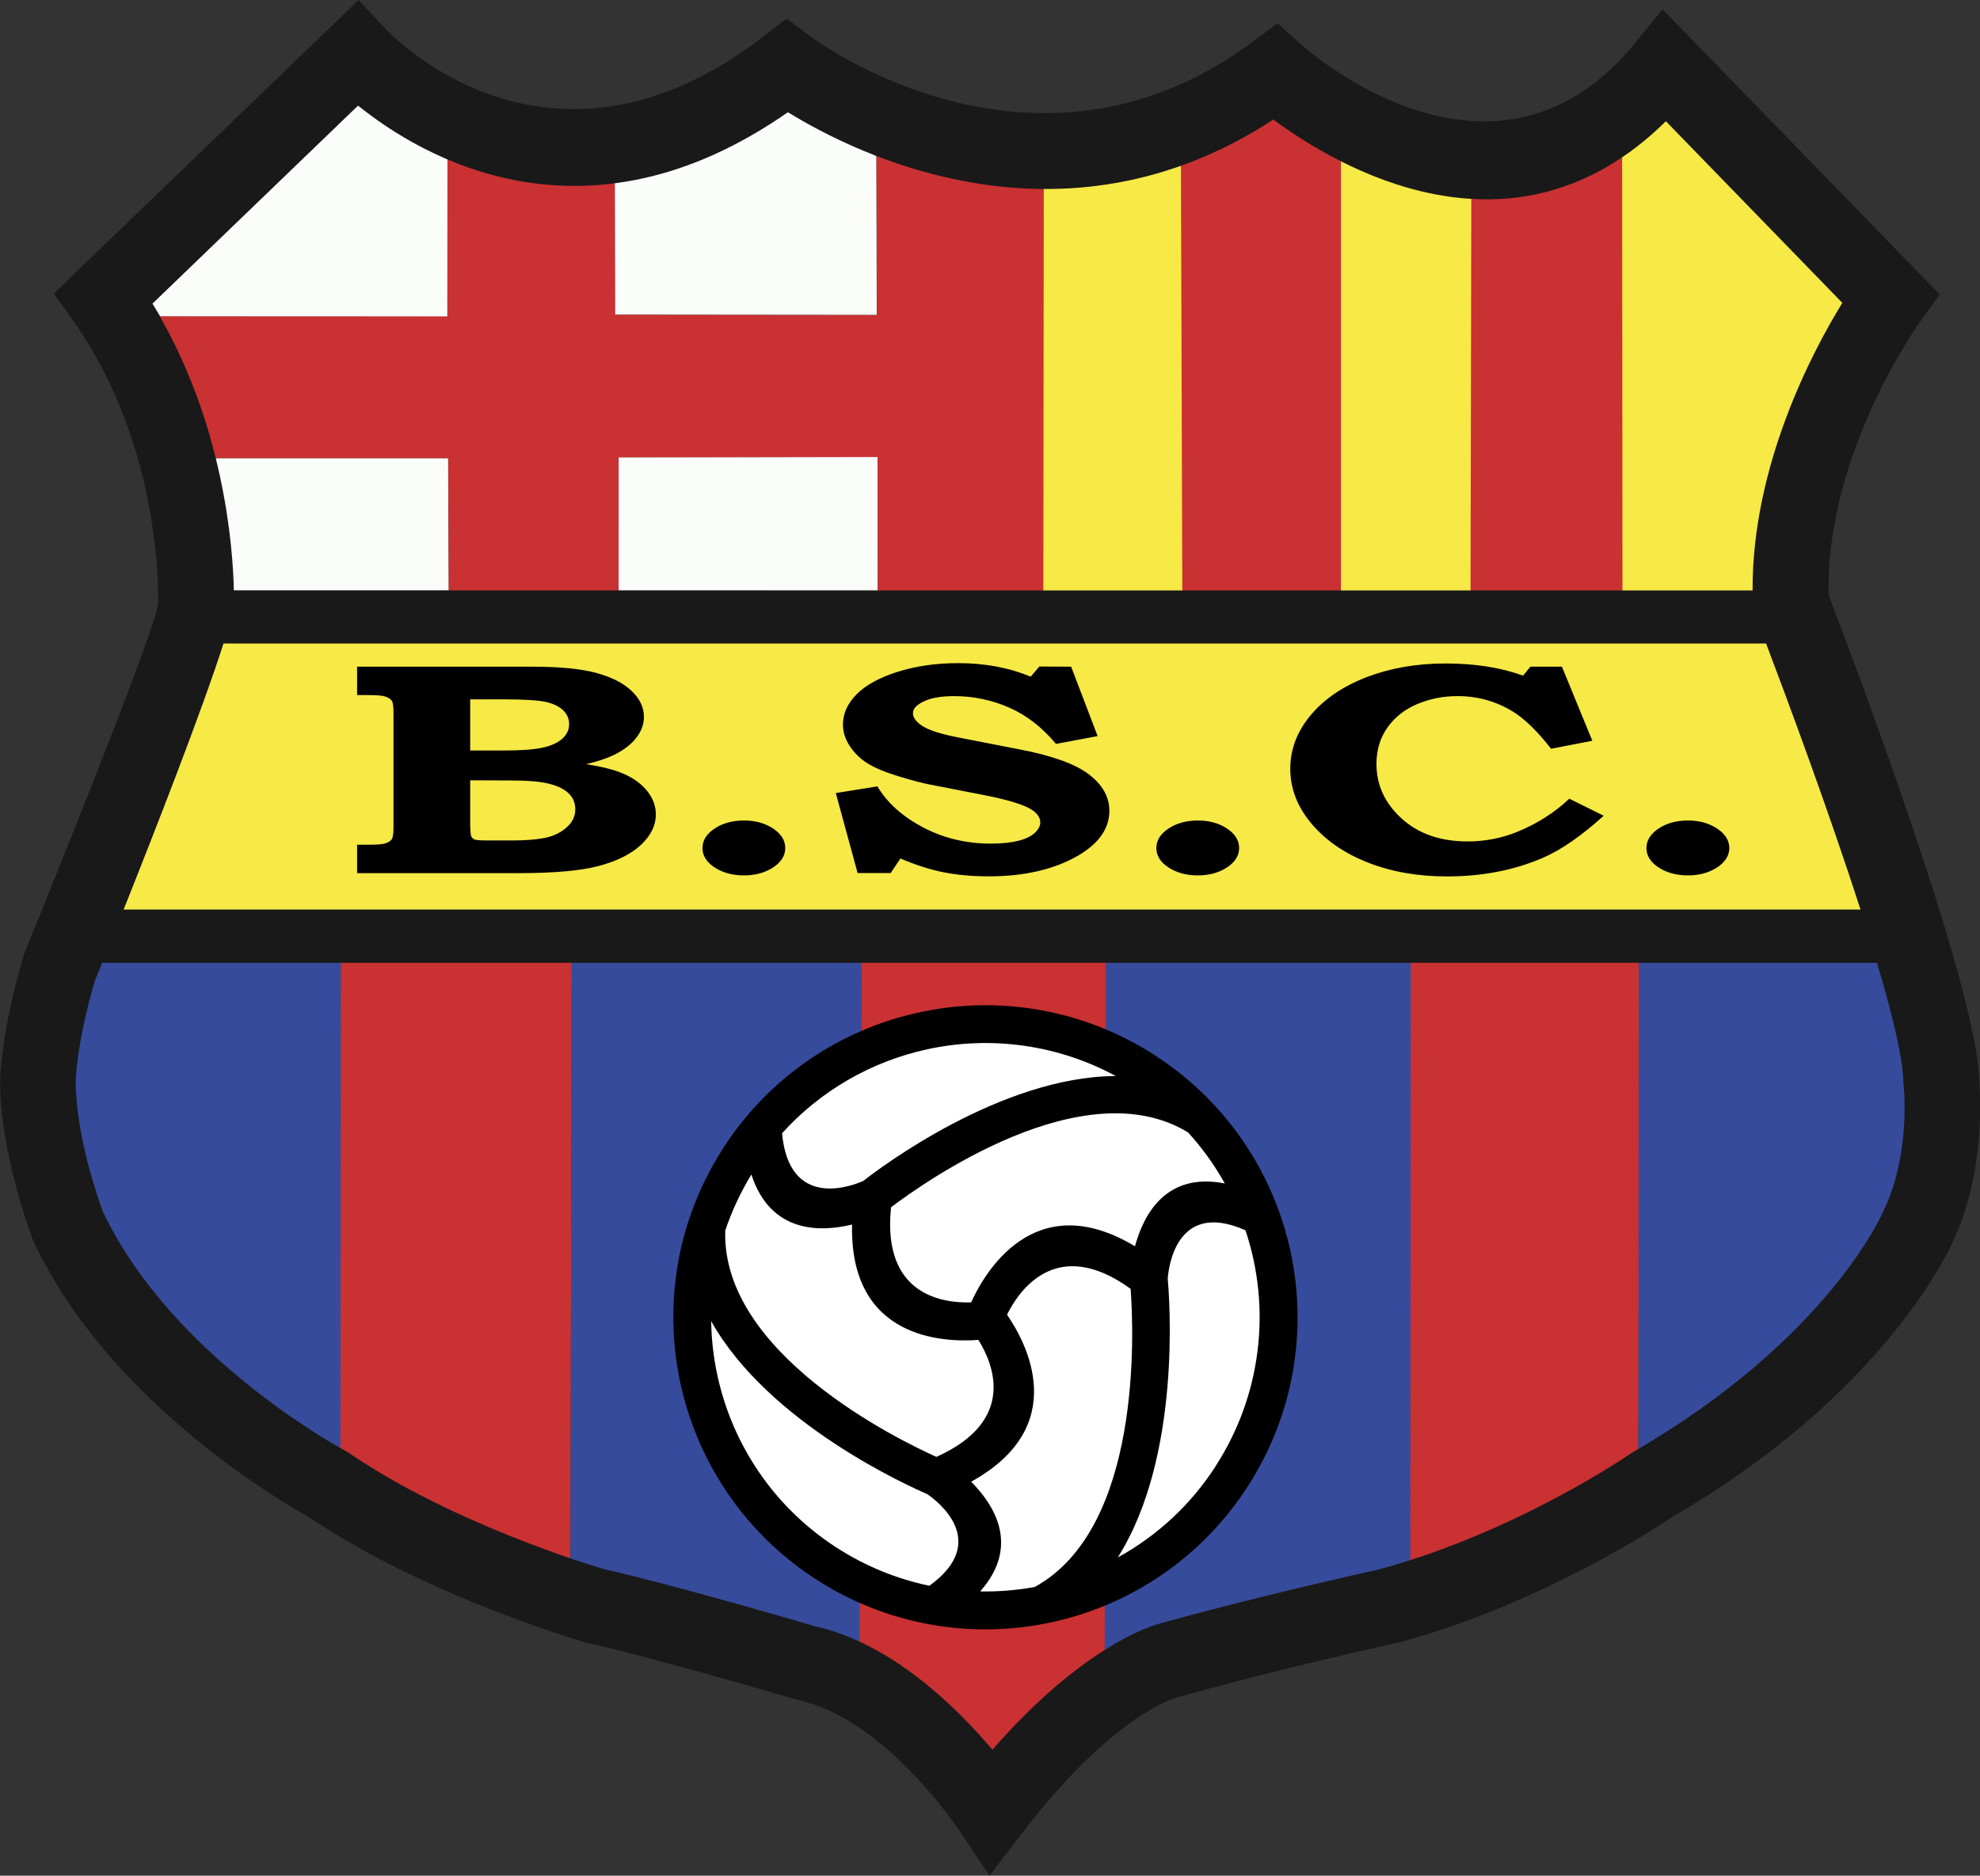 <svg version="1.1" id="Layer_1" xmlns="http://www.w3.org/2000/svg" x="0" y="0" viewBox="1062.3 -659.9 2279.4 2159.6" style="enable-background:new 1062.3 -659.9 2279.4 2159.6" xml:space="preserve"><rect x="1062.3" y="-659.9" width="2279.4" height="2159.6" fill="#333333" stroke="none"/><style>.st0{fill:#f7e946}.st2{fill:#364b9b}.st3{fill:#ca3132}</style><path class="st0" d="M1204.4 387.5h1999.9c-37.5-116.6-86.4-247.6-108.8-306.7h-1776c-24.1 75.7-79.2 216.7-115.1 306.7z"/><path d="m1578.9 20-.7-152.4h-267.7L1331.3 20h247.6zm195.5-153.5 298.2-.3.1 153.9-298.3-.1v-153.5zm-4.5-316.1 199.5-81.2 101.8 50.4.4 183.1-301.4-.3-.3-152zm-532.2 139.2 236.7-228 103 62-.1 181-330.5-.1-9.1-14.9z" style="fill:#fbfdfb"/><path class="st0" d="m2263-444.3 160.3-29.5 1.2 495.5-162 .4.5-466.4zm341.7-34.1 152.6 43.3V22.4l-153.5.4.9-501.2zm323.1-1.7L2980-523l205.3 212.1s-106.2 192-102.4 332.8l-154.2.4-.9-502.4z"/><path class="st2" d="m1454.7 1009.2.3-562.1h-276.1c0 .1-178.5 290.6 275.8 562.1z"/><path class="st3" d="m1454.7 448 265.9.1-1.6 690.8s-112-27.2-264.8-126.5l.5-564.4z"/><path class="st2" d="m1720.2 446.9 333.9.5-1.4 787.8s-108.3-41.9-273.8-80.3c-22.1-5.1-42.1-12.7-59.8-18.1l1.1-689.9z"/><path class="st3" d="M2054.1 445.9h281.6l-.4 794.9-67.4 51.5-63.1 64.4-75.3-74.3-77.6-49.9 2.2-786.6z"/><path class="st2" d="m2335.6 445.9-1.6 795.2 352.3-93 1.5-702.4-352.2.2z"/><path class="st3" d="m2686.4 447.1 263.4.4-1.5 564.1s-90.8 65.7-262.4 127l.5-691.5z"/><path class="st2" d="m2948.9 444.4 273.9 1.1s200.7 300.4-274.4 566.7l.5-567.8z"/><path class="st3" d="M2756.1-435.1s99.9 2.1 173.6-48.9l.4 506.3-174.9-.8.9-456.6zm-334.3-34.3 106.4-55.1 77.8 47.8V21.6h-182.6l-1.6-491zm-157.9 23.8-.5 468-190.6.3-.1-156.4-298.2.3V21H1579l-.7-153.5h-269.2l-66.2-163.1 334.5.1.1-181.8 192.6 25.4.3 154.5 301.4.3-.4-184.9 192.5 36.4z"/><path d="M1473.4 140.4v-32.7h202.2c30.9 0 55.2 2.4 72.9 7.1 17.7 4.8 31.3 11.7 40.8 20.7s14.3 19 14.3 29.9c0 7.8-2.5 15.3-7.5 22.4-5 7.1-12.2 13.3-21.7 18.7-9.4 5.4-21.9 9.8-37.3 13.4 16.7 2.7 29.5 5.8 38.4 9.2 12.8 4.8 23 11.5 30.5 20.1 7.5 8.6 11.3 18.2 11.3 28.7 0 12.6-5.7 24.2-17.1 34.9-11.4 10.6-27.5 18.7-48.4 24.3-20.8 5.5-51.3 8.3-91.5 8.3h-186.9v-32.7h14c9.3 0 15.6-.5 18.9-1.7 3.3-1.1 5.6-2.6 7-4.6 1.3-2 2-6.4 2-13.4V160.3c0-7.1-.7-11.7-2-13.5-1.4-1.9-3.7-3.4-7-4.6-3.3-1.2-9.6-1.8-18.9-1.8h-14zm130.2 63.8h39.1c20.4 0 35.5-1.2 45.3-3.5 9.8-2.3 17.1-5.8 22.1-10.5 4.9-4.7 7.4-10.1 7.4-16.3 0-6.2-2.3-11.6-7-16.1-4.7-4.5-11.5-7.7-20.3-9.6-8.8-1.9-24.7-2.9-47.5-2.9h-39.1v58.9zm0 34.3v52c.2 7.4.6 11.7 1.3 12.9.9 1.6 2.2 2.7 4.2 3.4 2 .7 7.3 1 16 1h26c15.1 0 27.7-.9 37.6-2.8 10-1.9 18.4-5.8 25.4-11.8s10.5-13.1 10.5-21.3c0-7.2-2.5-13.2-7.4-18.1-4.9-4.9-12.3-8.6-22.2-11.2-9.9-2.6-24.9-3.9-45.2-3.9l-46.2-.2zm315.2 46.3c13.1 0 24.3 3.1 33.6 9.3 9.3 6.2 13.9 13.7 13.9 22.4s-4.6 16.1-13.9 22.3c-9.3 6.1-20.5 9.2-33.6 9.2-13.3 0-24.6-3.1-33.9-9.2-9.3-6.1-13.9-13.6-13.9-22.3 0-8.7 4.6-16.2 13.9-22.4 9.3-6.2 20.6-9.3 33.9-9.3zm376.6-177.1 30.5 79.9-47.9 9c-15.8-18.9-33.7-32.9-53.7-41.7-20.1-8.9-41.9-13.4-63.9-13.3-14.6 0-26.1 2-34.5 6-8.4 4-12.6 8.5-12.6 13.4 0 5.5 3.8 10.6 11.5 15.3 7.5 4.8 21.2 9.1 41.3 13l68.3 13.3c37.9 7.1 65 16.7 81.1 28.8 16 12.1 23.9 26.2 23.9 42.3 0 20.5-12.3 37.9-36.8 52-27.4 15.6-61.5 23.4-102.1 23.4-18.9 0-36.3-1.6-52.1-4.7-15.8-3.2-32.3-8.5-49.5-15.9l-11.2 16.8h-38.1l-25.1-92.1 47.9-7.7c11.2 18.9 28.7 34.6 52.3 47.1 23.7 12.5 49.7 18.8 78.1 18.8 12.7 0 23.3-1.1 31.7-3.2 8.4-2.1 14.7-5.2 19-9.1 4.2-3.9 6.4-7.9 6.4-12 0-6.8-4.9-12.6-14.7-17.4-10-4.9-27.4-9.8-52.3-14.6l-59.5-11.6c-9-1.7-21.2-4.9-36.6-9.6s-27.2-9.6-35.4-14.7c-8.2-5-15.2-11.7-20.5-19.6-5.4-8-8.2-16.4-8.2-25.3 0-12.6 5.2-24.2 15.7-34.8 10.5-10.6 26.2-19.2 47.2-25.9 21-6.6 44.3-10 69.8-10 30.8 0 58.6 5.2 83.4 15.6l10-11.7 36.6.2zm145.9 177.1c13.1 0 24.3 3.1 33.6 9.3 9.3 6.2 13.9 13.7 13.9 22.4s-4.6 16.1-13.9 22.3c-9.3 6.1-20.5 9.2-33.6 9.2-13.3 0-24.6-3.1-33.9-9.2-9.3-6.1-13.9-13.6-13.9-22.3 0-8.7 4.6-16.2 13.9-22.4 9.4-6.2 20.7-9.3 33.9-9.3zm382.8-177.1h36.3l35 85.3-47.5 9.2c-15.8-20.4-30.7-34.8-44.7-43.3-19-11.5-40.9-17.5-63.1-17.3-15.9-.1-31.7 3-46.4 9.2-14.4 6.1-25.8 15.1-34.2 27-8.4 11.9-12.6 25.8-12.6 41.8 0 24.3 9.6 45.3 29 62.9 19.3 17.6 44.7 26.4 76 26.4 19.9 0 39.1-3.7 57.5-11.2 23-9.5 42.8-22.2 59.5-38l39.6 19.6c-25.7 23.3-49.2 39.5-70.5 48.7-32.9 14.1-69.5 21.2-109.9 21.2-33.5 0-63.9-5.3-91.1-16s-48.8-25.7-65-44.9c-16.2-19.3-24.3-40.3-24.3-63 0-22.6 7.9-43.2 23.6-61.9 15.7-18.7 37.2-33.2 64.4-43.7 27.2-10.4 57.4-15.7 90.8-15.7 33.9 0 63.6 4.7 89.2 14l8.4-10.3zm181.4 177.1c13.1 0 24.3 3.1 33.6 9.3 9.3 6.2 14 13.7 14 22.4s-4.7 16.1-14 22.3c-9.3 6.1-20.5 9.2-33.6 9.2-13.3 0-24.6-3.1-33.9-9.2-9.3-6.1-13.9-13.6-13.9-22.3 0-8.7 4.7-16.2 13.9-22.4 9.3-6.2 20.6-9.3 33.9-9.3z"/><path d="M2379.4 573c-156.7-100.9-365.6-55.7-466.5 101-100.9 156.7-55.6 365.5 101.1 466.4s365.5 55.6 466.4-101.1c101-156.5 55.7-365.4-101-466.3z" style="fill:#fff"/><path d="m2381.3 570.1-1.8 3 11.8-18.3c120.1 77.3 178.7 214.2 162 346.9-6.7 53.3-25.3 104.4-54.4 149.5l-.1.2-.1.1c-51.5 80.1-132.8 136.4-225.9 156.4-93.1 20.3-190.4 2.6-270.4-49h-.1c-120.1-77.4-178.7-214.2-162.1-347 3.2-25.9 9.3-51.6 18.4-76.6 9.2-25.6 21.3-50 36.1-72.9l.1-.2v-.1c51.5-80.1 132.8-136.4 225.9-156.4 93.1-20.3 190.4-2.6 270.5 49l-9.9 15.4zm-192.7 312.7c-39.5 3-148.3-.5-145.4-132.8-37 9-93.9 10-115.9-57.6-12.4 20.3-22.5 42-30.1 64.6-4.4 141.5 199.4 240.9 243.1 260.5 93.3-41.8 65.2-107.8 48.3-134.7zm-226-237.9c8.2 88.4 80.3 60.8 93.5 54.9 18.2-14.3 157.9-120.2 290.7-120.8-66.3-35.9-143.3-46.8-217-30.8-64.5 14-123 47.8-167.2 96.7zm125.5 85.2c-10.7 101.8 60.3 110.6 92.2 109.5 14.9-33 72.3-134.4 188.6-64.6 9.9-36.6 35.8-85.7 103.4-72.3-11.8-21.2-26-40.9-42.3-58.8-120.2-73.2-304.1 57.6-341.9 86.2zm408 26.5c-81.4-36.2-88.9 46.7-89.5 55.9 2 22 16.1 204.4-57.5 320.8 45.9-25.2 84.8-61.5 113-105.6l.1-.2v-.1c25.5-39.6 41.8-84.4 47.7-131.2 6-46.9 1.2-94.6-13.8-139.6zM2363.9 824c-85.9-62.1-129.1 3-142.3 29.8 22.2 32.2 74.3 128.4-41.3 192.3 26.8 26.9 56.6 74.1 10.4 126.3 21 .4 42-1.3 62.7-5.1 123.7-67.6 114.1-294.2 110.5-343.3zm-231.7 341.9c71.1-51.3 8.2-98.3-2.4-105.5-19.5-8.4-182.8-81.1-248.8-199.2 1.5 102.1 52.5 201.6 144.7 261h.1c32.5 21 68.6 35.8 106.4 43.7zm322.9-557.6-23.2 36.8 11.6-18.4 11.6-18.4z"/><path d="M1505.3-627.6c.5.6 185.3 203.5 436.4 9.3l26.1-20.1 26.4 19.6c.7.6 257.1 195.6 510.2 7l28.6-21.3 26.4 23.7c.6.6 220.8 201.9 386-1.9l30.8-38 34.1 35.1L3269.9-347l25.4 26.1-21.3 29.6c-.3.4-110 150.4-106.6 316.5C3190 84.1 3339 476 3340.8 584.8c1.5 19 6.3 107.9-30.7 185.6-7.7 17.2-84.9 178.1-322.1 315.9-13.8 9.4-150.4 100.3-314.4 144.7l-1.9.3c-.4.1-145.1 32.1-254.6 63.3l-.8.2c-.2.1-71.9 18.2-177.8 156.5l-37.1 48.4-33.8-50.6c-.2-.4-85.6-130-186.3-151.6l-3.2-.8c-.5-.1-162.2-47.9-240.6-65.3l-2.7-.7c-.5-.2-182.1-52.5-316.9-143.9-22.2-12.2-229-129.2-316.6-316.7l-1.4-3.1c-.1-.3-37.5-97.7-37.5-181.4 0-.2 0-52.6 26.5-143.3l.9-3.3.4-1c.4-1.1 154.7-378.8 154.1-403.6v-2c0-.5 6.1-177.5-98.3-323.8l-21.8-30.5 27-26 292.1-281.3 31.8-30.6 30.2 32.2zM1331.5 19.9h1748.4c-.6-143.2 68.1-273.8 103.3-331.1l-203.1-209.1c-176 173.7-379.6 51.7-451.9-2-242.5 159-480.3 40.1-558.8-8.4-234 163.2-422 51.2-495-7.7l-236.8 228.1c83.4 135.9 93 284 93.9 330.2zm-127.1 367.6h1999.9c-37.5-116.6-86.4-247.6-108.8-306.7h-1776c-24.1 75.7-79.2 216.7-115.1 306.7zm2018.7 61.1H1179.9c-4.5 11.1-7.5 18.4-8.5 21-21.9 75.8-21.9 115.8-21.9 115.9 0 63.7 27.6 139.9 31.3 149.7 80.6 170.2 279.6 275.6 280.1 275.9l2 1.1 1.9 1.3c118.5 80.9 279 129.2 293 133.3 78.8 17.7 226.1 60.8 243 65.8 88 19.6 162.5 93 204 142.1 101.1-116.2 179.5-141.4 188.3-143.9v-.1c100.5-28.7 240.2-60 257.9-63.9v-.1c158.3-42.9 288.7-133 289-133.3l2.7-1.7c226.5-131.1 287.7-277 287.9-277.4l.7-1.5c31.1-65.3 22.5-142.7 22.5-143l-.3-3.1v-.7c-.4-27.1-12.6-77.7-30.4-137.4z" style="fill:#191919"/></svg>